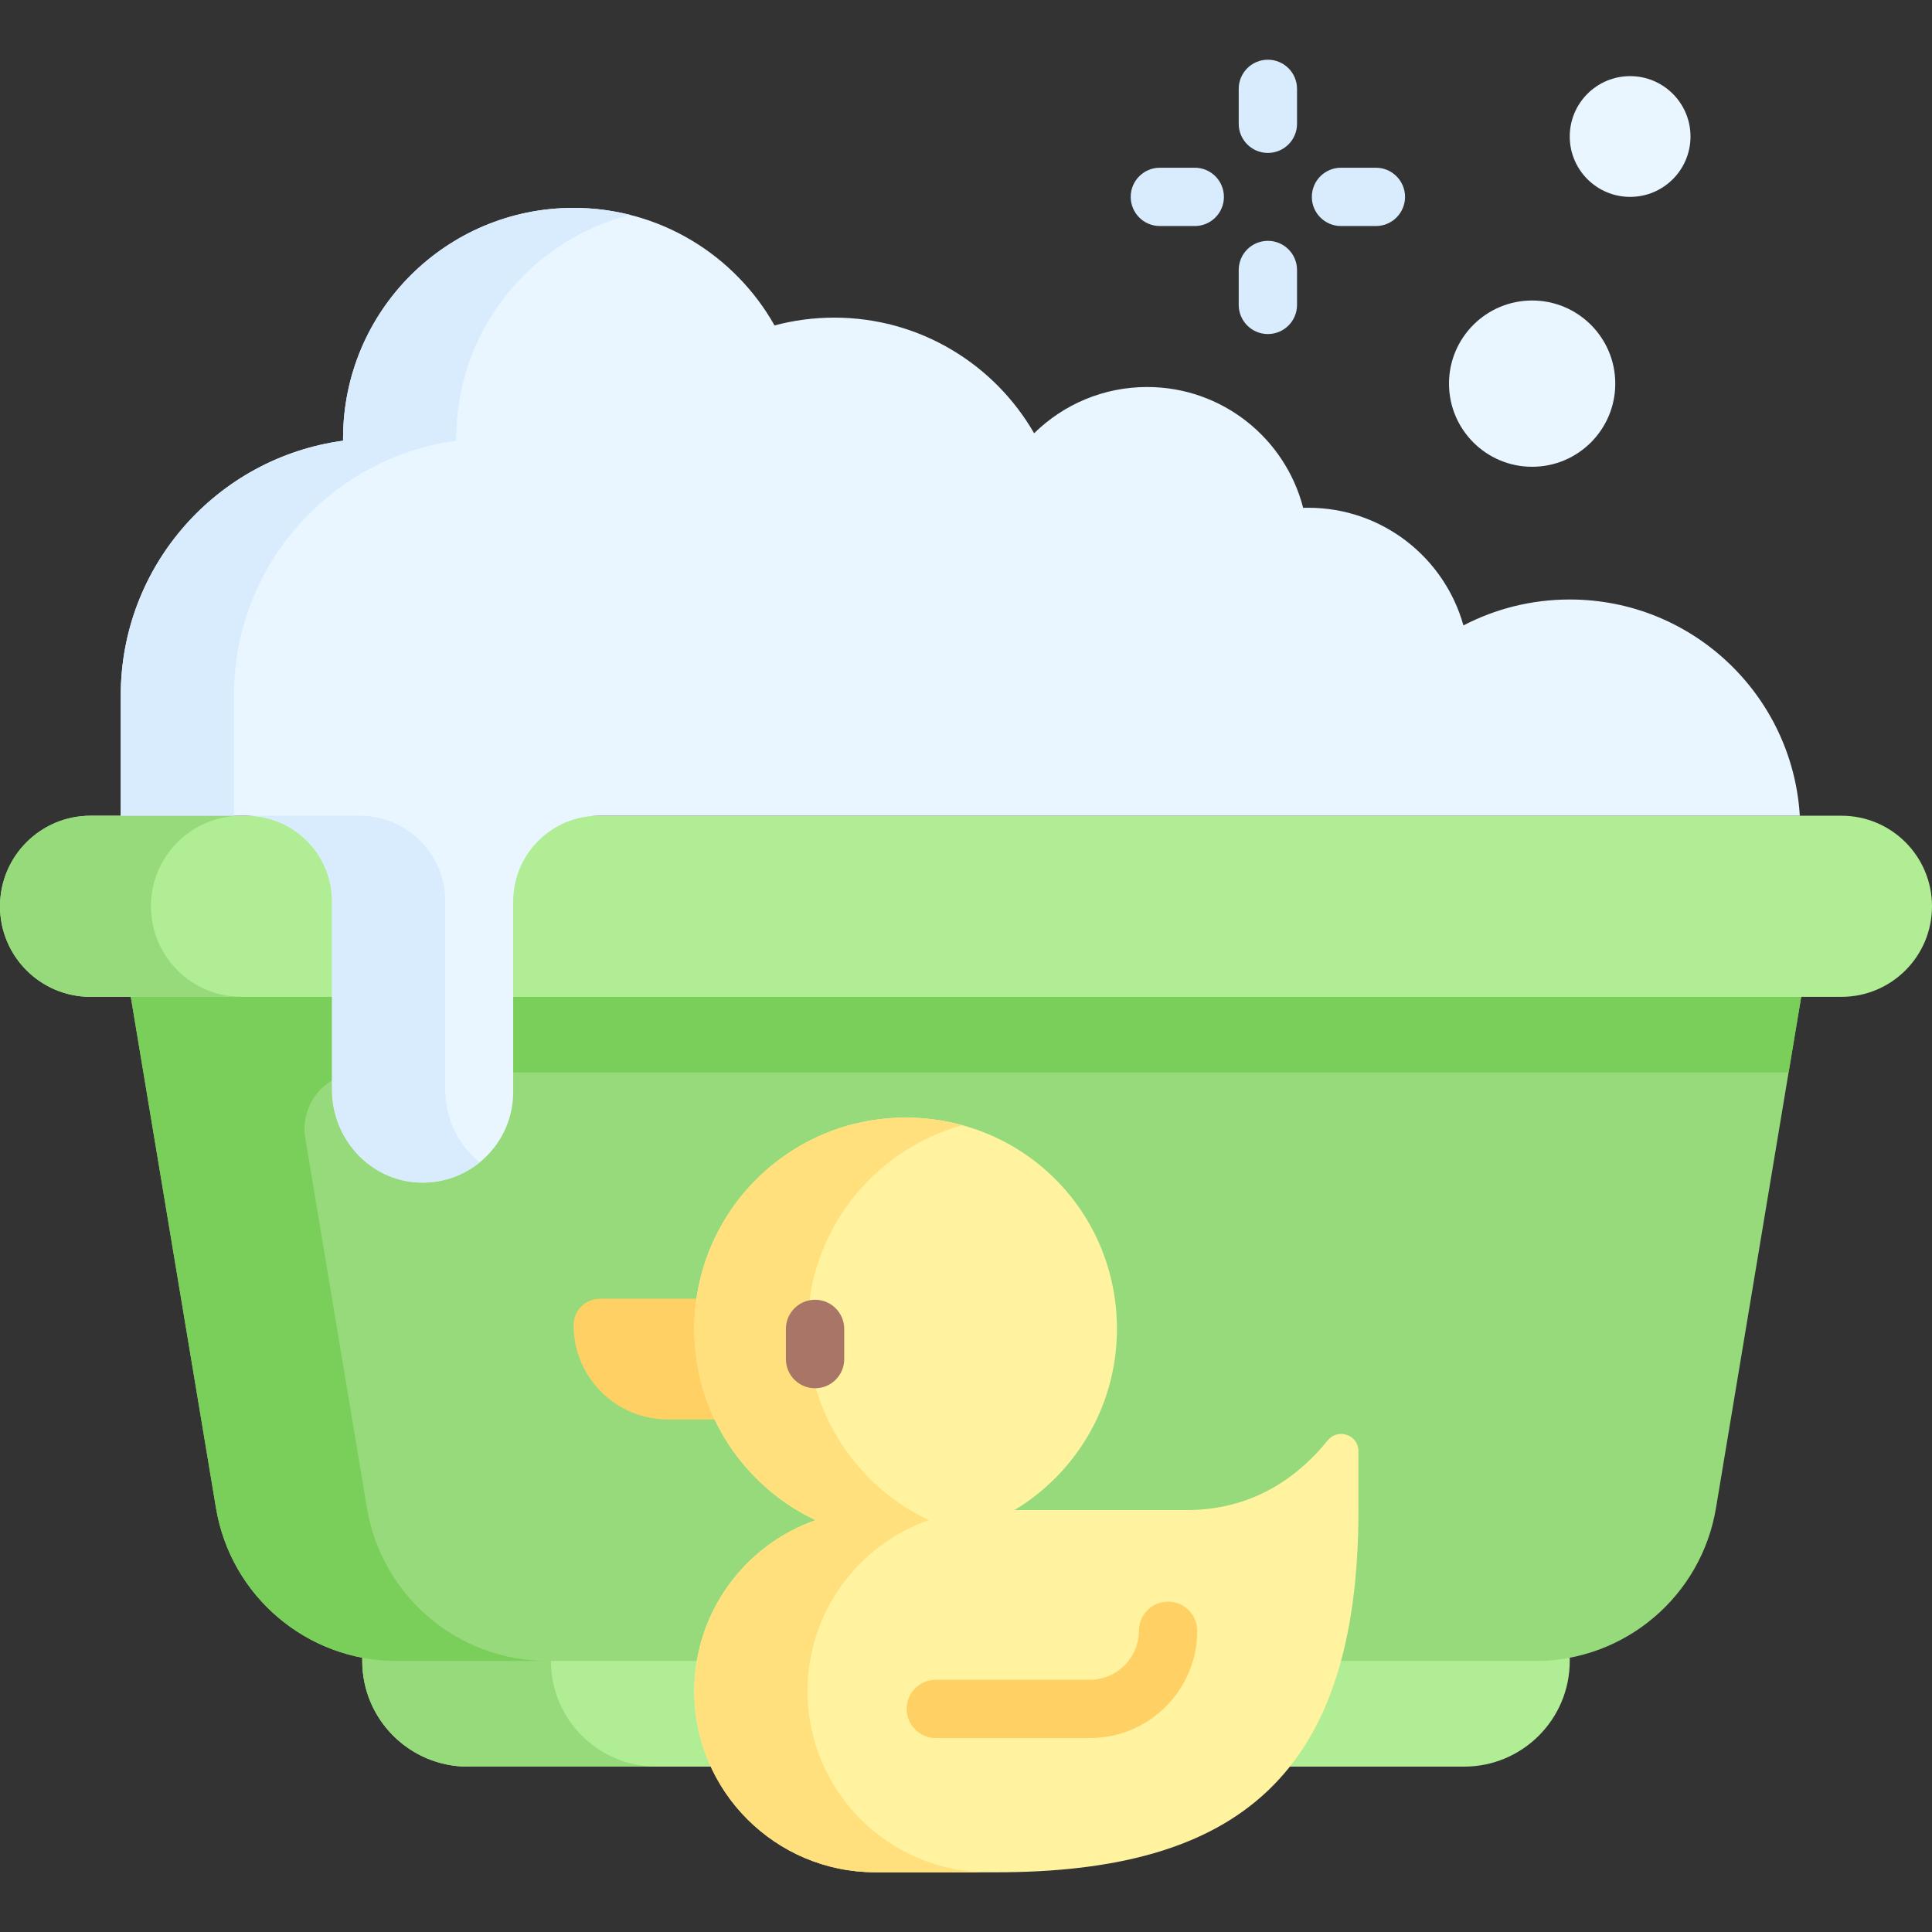 <?xml version="1.0" encoding="UTF-8"?>
<svg preserveAspectRatio="xMidYMid slice" xmlns="http://www.w3.org/2000/svg" id="Capa_1" height="640px" viewBox="0 0 512 512" width="640px">
  <rect x="0" y="0" width="512" height="512" fill="#333333" stroke="none"/>
  <g>
    <path d="m387.999 468.175h-263.998c-15.464 0-28.001-12.536-28.001-28.001v-10.301h320v10.301c0 15.465-12.536 28.001-28.001 28.001z" fill="#b0ed94"></path>
    <path d="m146 440.175v-10.301h-50v10.301c0 15.464 12.536 28.001 28 28.001h50c-15.464-.001-28-12.537-28-28.001z" fill="#97da7b"></path>
    <circle cx="432" cy="36.175" fill="#eaf6ff" r="16"></circle>
    <circle cx="406.032" cy="101.668" fill="#eaf6ff" r="22.032"></circle>
    <path d="m406.896 440.175h-301.792c-23.719 0-43.962-17.148-47.861-40.544l-25.243-151.456h448l-25.243 151.456c-3.899 23.396-24.142 40.544-47.861 40.544z" fill="#97da7b"></path>
    <path d="m480 248.175h-448l25.243 151.455c3.899 23.396 24.142 40.545 47.861 40.545h40c-23.719 0-43.962-17.148-47.861-40.544l-16.332-97.989c-1.524-9.143 5.527-17.466 14.796-17.466h378.293z" fill="#79cf59"></path>
    <path d="m488 264.175h-464c-13.255 0-24-10.745-24-24 0-13.255 10.745-24 24-24h464c13.255 0 24 10.745 24 24 0 13.255-10.745 24-24 24z" fill="#b0ed94"></path>
    <path d="m40 240.176c0-13.255 10.745-24 24-24h-40c-13.255 0-24 10.745-24 24 0 13.255 10.745 24 24 24h40c-13.255-.001-24-10.746-24-24z" fill="#97da7b"></path>
    <path d="m476.969 216.175c-1.953-31.974-28.504-57.302-60.969-57.302-10.162 0-19.745 2.482-28.175 6.872-5.026-17.988-21.535-31.184-41.127-31.184-.45 0-.899.008-1.346.022-4.74-18.415-21.457-32.022-41.352-32.022-11.665 0-22.237 4.678-29.943 12.26-10.547-18.315-30.32-30.646-52.972-30.646-5.472 0-10.777.72-15.823 2.07-10.473-18.595-30.4-31.154-53.262-31.154-33.736 0-61.084 27.348-61.084 61.084 0 .206.001.412.003.618-33.271 4.498-58.919 33.011-58.919 67.515v31.868h33.285c12.545 0 22.715 10.17 22.715 22.715v49.935c0 13.014 10.119 24.097 23.125 24.56 13.653.485 24.875-10.44 24.875-23.985v-50.51c0-12.545 10.17-22.715 22.715-22.715h318.254z" fill="#eaf6ff"></path>
    <path d="m234.988 85.765c.092.16.183.32.274.48.274-.073.548-.144.824-.214-.365-.092-.731-.181-1.098-.266z" fill="#cbe2ff"></path>
    <path d="m118 288.825v-49.935c0-12.545-10.17-22.715-22.715-22.715h-30c12.545 0 22.715 10.17 22.715 22.715v49.935c0 13.014 10.119 24.097 23.125 24.56 6.056.215 11.633-1.814 15.965-5.321-5.564-4.549-9.09-11.557-9.09-19.239z" fill="#d8ecfe"></path>
    <path d="m120.919 116.793c-.002-.206-.003-.412-.003-.618 0-28.56 19.601-52.543 46.085-59.229-4.799-1.212-9.825-1.855-15-1.855-33.736 0-61.084 27.349-61.084 61.084 0 .206.001.412.003.618-33.272 4.498-58.92 33.011-58.92 67.515v31.868h30s0-22.434 0-31.868c0-34.504 25.648-63.017 58.919-67.515z" fill="#d8ecfe"></path>
    <path d="m195.775 376.175h-18.775c-13.807 0-25-11.193-25-25 0-3.866 3.134-7 7-7h36.775z" fill="#ffd064"></path>
    <path d="m314.577 400.175h-45.717c16.662-10.04 27.671-28.51 27.12-49.506-.801-30.531-25.439-54.494-55.981-54.494-30.927 0-55.999 25.072-55.999 56 0 22.397 13.148 41.723 32.147 50.68-18.72 6.548-32.147 24.366-32.147 45.32 0 26.51 21.49 48 48 48h32c64 0 96-25.675 96-96v-15.595c0-4.349-5.453-6.215-8.179-2.826-7.013 8.719-18.93 18.421-37.244 18.421z" fill="#fff39f"></path>
    <path d="m214 448.175c0-20.954 13.427-38.772 32.147-45.32-18.999-8.957-32.147-28.283-32.147-50.68 0-25.754 17.385-47.447 41.06-53.985-4.788-1.314-9.838-2.015-15.061-2.015-30.927 0-55.999 25.072-55.999 56 0 22.397 13.148 41.723 32.147 50.68-18.72 6.548-32.147 24.365-32.147 45.32 0 26.51 21.49 48 48 48h30c-26.51.001-48-21.49-48-48z" fill="#ffe07d"></path>
    <g>
      <g>
        <path d="m216 367.902c-4.268 0-7.726-3.459-7.726-7.726v-8c0-4.268 3.459-7.726 7.726-7.726s7.726 3.459 7.726 7.726v8c0 4.267-3.459 7.726-7.726 7.726z" fill="#a87567"></path>
      </g>
    </g>
    <g>
      <path d="m336 40.527c-4.268 0-7.726-3.459-7.726-7.726v-9.25c0-4.268 3.459-7.726 7.726-7.726s7.726 3.459 7.726 7.726v9.25c0 4.267-3.459 7.726-7.726 7.726z" fill="#d8ecfe"></path>
    </g>
    <g>
      <path d="m336 88.526c-4.268 0-7.726-3.459-7.726-7.726v-9.249c0-4.268 3.459-7.726 7.726-7.726s7.726 3.459 7.726 7.726v9.249c0 4.267-3.459 7.726-7.726 7.726z" fill="#d8ecfe"></path>
    </g>
    <g>
      <path d="m316.624 59.902h-9.249c-4.268 0-7.726-3.459-7.726-7.726s3.459-7.726 7.726-7.726h9.249c4.268 0 7.726 3.459 7.726 7.726s-3.458 7.726-7.726 7.726z" fill="#d8ecfe"></path>
    </g>
    <g>
      <path d="m364.625 59.902h-9.25c-4.268 0-7.726-3.459-7.726-7.726s3.459-7.726 7.726-7.726h9.25c4.268 0 7.726 3.459 7.726 7.726s-3.459 7.726-7.726 7.726z" fill="#d8ecfe"></path>
    </g>
    <g>
      <g>
        <path d="m288.843 460.608h-40.843c-4.268 0-7.726-3.459-7.726-7.726s3.459-7.726 7.726-7.726h40.843c7.157 0 12.979-5.822 12.979-12.979 0-4.268 3.459-7.726 7.726-7.726s7.726 3.459 7.726 7.726c.001 15.676-12.753 28.431-28.431 28.431z" fill="#ffd064"></path>
      </g>
    </g>
  </g>
</svg>

